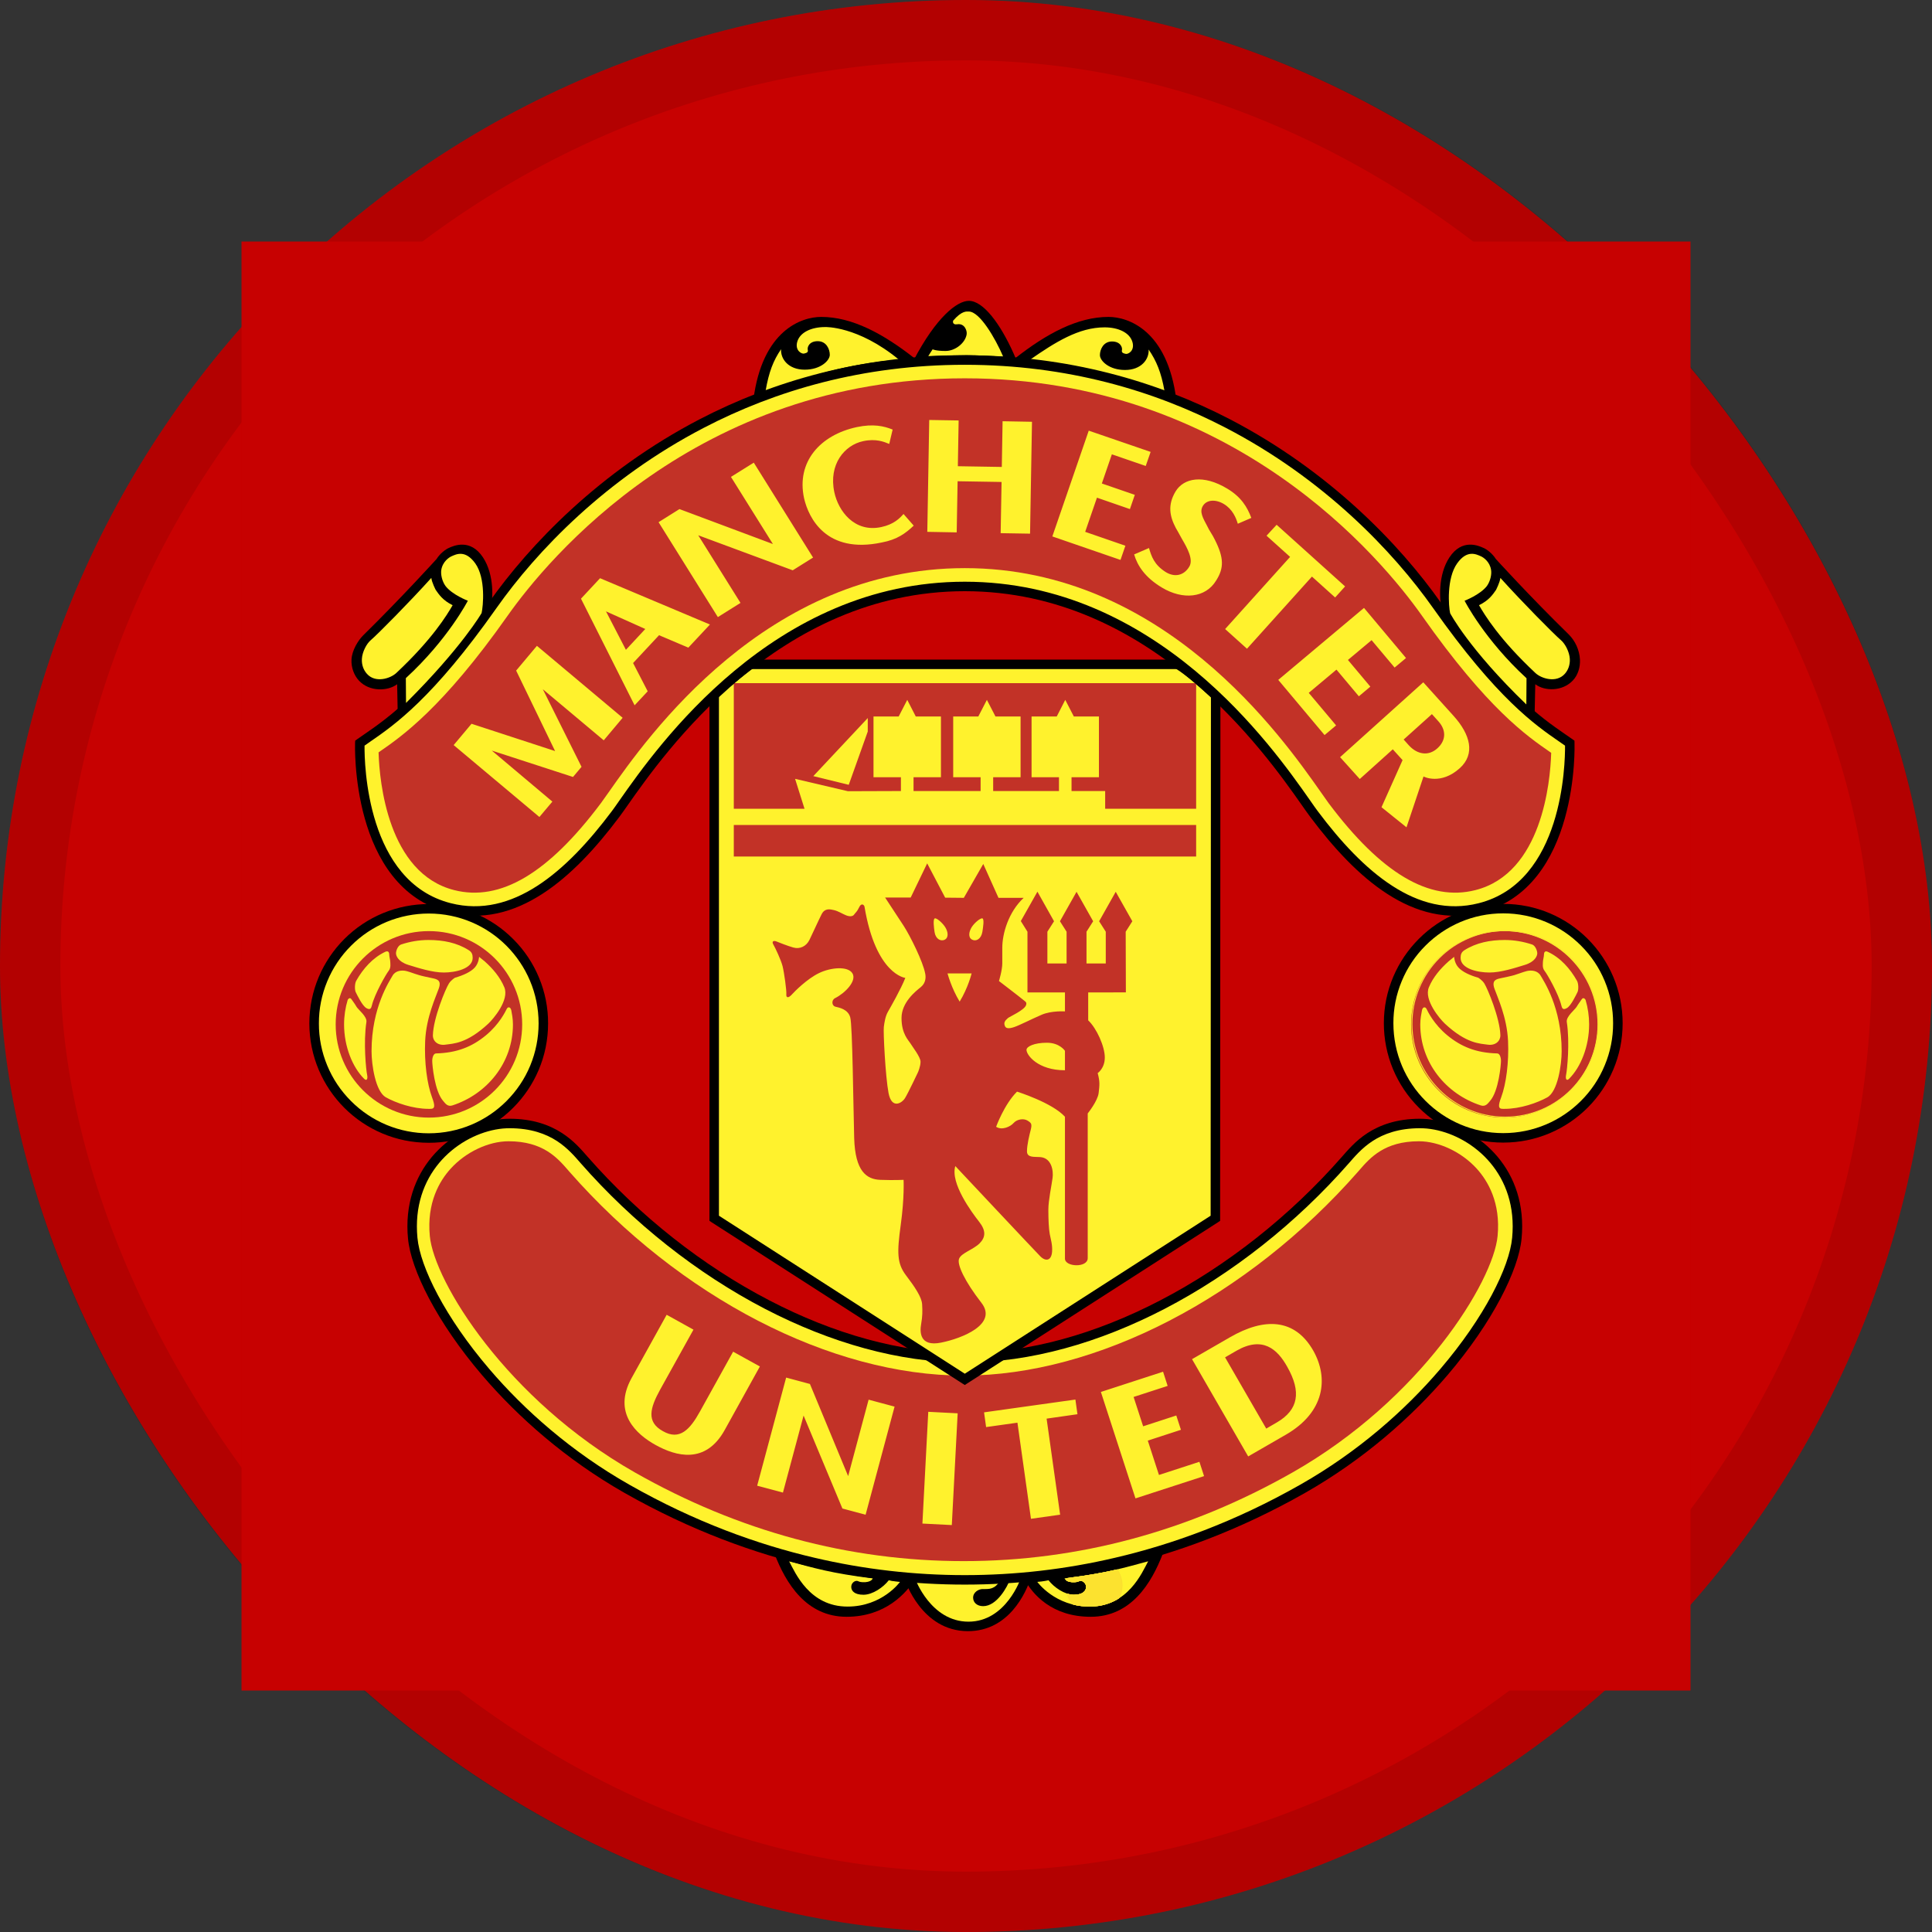 <svg width="32" height="32" viewBox="0 0 32 32" fill="none" xmlns="http://www.w3.org/2000/svg">
<rect x="0" y="0" width="32" height="32" fill="#333333" stroke="none"/>
<rect width="32" height="32" rx="16" fill="#C70101"/>
<rect x="0.5" y="0.5" width="31" height="31" rx="15.5" stroke="black" stroke-opacity="0.1"/>
<g clip-path="url(#clip0_9663_2678)">
<path fill-rule="evenodd" clip-rule="evenodd" d="M4 4H28V28H4V4Z" fill="#C70101"/>
<path fill-rule="evenodd" clip-rule="evenodd" d="M17.078 26.125C16.992 26.383 16.711 27.017 16.032 27.017C15.262 27.017 14.993 26.182 14.98 26.148L14.958 26.068C14.958 26.068 15.622 26.123 15.988 26.123C16.353 26.123 16.978 26.087 17.08 26.068L17.078 26.125Z" fill="black"/>
<path fill-rule="evenodd" clip-rule="evenodd" d="M19.101 25.713L19.26 25.734C19.071 26.227 18.732 26.779 18.066 26.779C17.421 26.779 17.101 26.405 16.965 26.153L16.853 26.085C16.853 26.085 17.969 26.048 19.101 25.713ZM12.986 25.713L12.828 25.734C13.016 26.227 13.356 26.779 14.022 26.779C14.667 26.779 15.015 26.384 15.158 26.153L15.234 26.085C15.234 26.085 14.119 26.048 12.986 25.713Z" fill="black"/>
<path fill-rule="evenodd" clip-rule="evenodd" d="M16.573 26.176C16.468 26.327 16.399 26.32 16.273 26.32C16.21 26.32 16.115 26.372 16.118 26.467C16.12 26.541 16.181 26.603 16.284 26.603C16.511 26.603 16.685 26.285 16.733 26.151C16.733 26.151 16.868 26.145 16.907 26.141C16.907 26.141 16.666 26.86 16.041 26.86C15.414 26.86 15.158 26.149 15.158 26.149C15.158 26.149 15.686 26.181 15.988 26.181C16.29 26.181 16.482 26.18 16.573 26.176ZM19.017 25.86C18.608 25.97 18.318 26.059 17.632 26.143C17.632 26.143 17.653 26.214 17.802 26.206C17.86 26.203 17.867 26.189 17.888 26.185C17.931 26.177 17.996 26.221 17.988 26.296C17.983 26.348 17.938 26.414 17.786 26.414C17.634 26.414 17.456 26.29 17.367 26.174C17.367 26.174 17.275 26.195 17.181 26.201C17.181 26.201 17.473 26.61 18.049 26.61C18.684 26.61 18.918 26.043 19.017 25.86Z" fill="#FFF22D"/>
<path fill-rule="evenodd" clip-rule="evenodd" d="M18.592 26.26C18.592 26.161 18.562 26.069 18.51 25.993C18.288 26.045 18.034 26.093 17.662 26.139C17.659 26.15 17.657 26.161 17.654 26.172C17.677 26.191 17.72 26.21 17.802 26.206C17.86 26.203 17.867 26.189 17.888 26.185C17.931 26.177 17.996 26.222 17.988 26.296C17.983 26.348 17.938 26.414 17.786 26.414C17.747 26.414 17.706 26.406 17.665 26.392C17.685 26.461 17.72 26.523 17.767 26.575C17.859 26.599 17.954 26.61 18.049 26.61C18.253 26.61 18.415 26.552 18.544 26.467C18.576 26.402 18.592 26.331 18.592 26.26Z" fill="#FADE2F"/>
<path fill-rule="evenodd" clip-rule="evenodd" d="M18.586 26.26C18.586 26.165 18.557 26.073 18.503 25.995C18.284 26.046 18.033 26.093 17.669 26.138C17.665 26.151 17.663 26.164 17.66 26.177C17.684 26.194 17.727 26.21 17.802 26.206C17.86 26.203 17.867 26.189 17.889 26.185C17.931 26.177 17.996 26.222 17.988 26.296C17.983 26.349 17.938 26.414 17.786 26.414C17.749 26.414 17.711 26.407 17.673 26.394C17.694 26.464 17.73 26.526 17.778 26.578C17.86 26.598 17.951 26.61 18.05 26.61C18.247 26.61 18.406 26.555 18.534 26.474C18.568 26.408 18.586 26.334 18.586 26.26Z" fill="#FBE02F"/>
<path fill-rule="evenodd" clip-rule="evenodd" d="M18.579 26.26C18.579 26.162 18.548 26.071 18.496 25.996C18.28 26.046 18.032 26.093 17.676 26.138C17.672 26.152 17.669 26.166 17.666 26.181C17.691 26.196 17.733 26.21 17.802 26.206C17.86 26.203 17.867 26.189 17.888 26.185C17.931 26.177 17.996 26.222 17.988 26.297C17.983 26.349 17.938 26.414 17.786 26.414C17.75 26.414 17.714 26.408 17.68 26.397C17.702 26.467 17.74 26.53 17.79 26.581C17.869 26.599 17.955 26.61 18.049 26.61C18.241 26.61 18.397 26.558 18.523 26.481C18.56 26.413 18.579 26.337 18.579 26.26Z" fill="#FCE22F"/>
<path fill-rule="evenodd" clip-rule="evenodd" d="M13.07 25.86C13.479 25.97 13.77 26.059 14.456 26.143C14.456 26.143 14.435 26.214 14.285 26.206C14.228 26.203 14.221 26.189 14.199 26.185C14.157 26.177 14.092 26.222 14.1 26.296C14.105 26.348 14.15 26.414 14.302 26.414C14.454 26.414 14.632 26.29 14.721 26.174C14.721 26.174 14.812 26.195 14.907 26.201C14.907 26.201 14.615 26.61 14.038 26.61C13.404 26.61 13.17 26.044 13.07 25.86ZM15.98 22.489C18.165 22.489 20.587 21.148 22.284 19.214C22.468 19.005 22.78 18.608 23.519 18.608C24.258 18.608 25.24 19.282 25.124 20.508C25.04 21.402 23.762 23.417 21.577 24.659C19.392 25.901 17.379 26.168 15.98 26.168C14.581 26.168 12.569 25.901 10.383 24.659C8.198 23.417 6.92 21.402 6.836 20.508C6.72 19.282 7.702 18.608 8.441 18.608C9.18 18.608 9.492 19.005 9.676 19.214C11.373 21.148 13.795 22.489 15.98 22.489Z" fill="#FFF22D"/>
<path d="M15.98 22.41C17.039 22.41 18.155 22.091 19.216 21.539C20.322 20.965 21.367 20.14 22.225 19.162C22.32 19.055 22.447 18.899 22.65 18.767C22.855 18.635 23.131 18.53 23.519 18.53C23.559 18.53 23.602 18.532 23.646 18.536C24.003 18.57 24.394 18.742 24.696 19.042C24.999 19.342 25.212 19.769 25.212 20.312C25.212 20.376 25.209 20.444 25.202 20.515C25.154 21.029 24.727 21.896 23.974 22.778C23.382 23.47 22.588 24.174 21.616 24.727C20.516 25.352 19.459 25.732 18.502 25.955C16.843 26.343 15.117 26.343 13.459 25.955C12.501 25.732 11.445 25.352 10.344 24.727C9.372 24.174 8.578 23.47 7.986 22.778C7.233 21.896 6.806 21.029 6.758 20.515C6.751 20.448 6.748 20.38 6.748 20.312C6.748 19.769 6.961 19.342 7.264 19.042C7.566 18.742 7.957 18.57 8.313 18.536C8.358 18.532 8.401 18.53 8.441 18.53C8.828 18.53 9.105 18.635 9.309 18.767C9.513 18.899 9.64 19.055 9.735 19.162C10.593 20.14 11.638 20.965 12.744 21.539C13.805 22.091 14.921 22.41 15.98 22.41ZM15.98 22.567C14.895 22.567 13.754 22.241 12.671 21.679C11.549 21.096 10.488 20.258 9.617 19.265C9.528 19.164 9.407 19.017 9.224 18.898C9.042 18.78 8.793 18.687 8.441 18.687C8.403 18.687 8.366 18.689 8.328 18.692C8.005 18.723 7.65 18.88 7.374 19.153C7.099 19.426 6.905 19.816 6.905 20.312C6.905 20.375 6.908 20.438 6.914 20.501C6.959 20.986 7.373 21.819 8.105 22.676C8.686 23.356 9.467 24.048 10.422 24.59C11.507 25.207 12.549 25.582 13.494 25.802C14.309 25.993 15.143 26.089 15.98 26.089C16.817 26.089 17.651 25.993 18.466 25.802C19.411 25.582 20.453 25.207 21.538 24.59C22.493 24.048 23.274 23.356 23.855 22.676C24.587 21.819 25.001 20.987 25.046 20.501C25.052 20.438 25.055 20.375 25.055 20.312C25.055 19.816 24.861 19.426 24.586 19.153C24.31 18.88 23.955 18.723 23.632 18.692C23.594 18.689 23.556 18.687 23.519 18.687C23.167 18.687 22.918 18.78 22.736 18.898C22.553 19.017 22.432 19.164 22.343 19.265C21.472 20.258 20.411 21.096 19.289 21.679C18.206 22.241 17.065 22.567 15.98 22.567Z" fill="black"/>
<path fill-rule="evenodd" clip-rule="evenodd" d="M9.43 19.406L9.405 19.377C9.231 19.177 8.992 18.903 8.423 18.903C8.091 18.903 7.715 19.081 7.466 19.355C7.279 19.56 7.067 19.921 7.119 20.472C7.19 21.225 8.386 23.177 10.515 24.388C12.231 25.363 14.063 25.857 15.962 25.857C17.861 25.857 19.693 25.363 21.409 24.388C23.538 23.177 24.734 21.225 24.805 20.472C24.857 19.921 24.645 19.561 24.458 19.355C24.209 19.081 23.832 18.903 23.501 18.903C22.932 18.903 22.693 19.177 22.519 19.377L22.494 19.406C20.664 21.489 18.161 22.784 15.962 22.784C13.763 22.784 11.26 21.49 9.43 19.406Z" fill="#C23227"/>
<path fill-rule="evenodd" clip-rule="evenodd" d="M23 16.948C23 15.899 23.85 15.049 24.898 15.049C25.947 15.049 26.797 15.899 26.797 16.948C26.797 17.996 25.947 18.846 24.898 18.846C23.85 18.846 23 17.996 23 16.948Z" fill="#FFF22D"/>
<path d="M22.921 16.948C22.921 16.402 23.143 15.908 23.501 15.55C23.858 15.192 24.352 14.971 24.898 14.971C25.445 14.971 25.939 15.192 26.297 15.55C26.654 15.908 26.876 16.402 26.876 16.948C26.876 17.494 26.654 17.988 26.297 18.346C25.939 18.703 25.445 18.925 24.898 18.925C24.352 18.925 23.858 18.703 23.501 18.346C23.317 18.163 23.171 17.945 23.071 17.705C22.972 17.465 22.921 17.208 22.921 16.948ZM23.079 16.948C23.079 17.45 23.282 17.905 23.612 18.235C23.941 18.564 24.396 18.768 24.898 18.768C25.401 18.768 25.856 18.564 26.185 18.235C26.355 18.066 26.489 17.865 26.58 17.644C26.672 17.424 26.719 17.187 26.718 16.948C26.719 16.709 26.672 16.472 26.58 16.251C26.489 16.03 26.355 15.83 26.185 15.661C25.856 15.332 25.401 15.128 24.898 15.128C24.396 15.128 23.941 15.332 23.612 15.661C23.442 15.83 23.308 16.03 23.217 16.251C23.125 16.472 23.078 16.709 23.079 16.948Z" fill="black"/>
<path fill-rule="evenodd" clip-rule="evenodd" d="M5.203 16.951C5.203 15.902 6.053 15.052 7.102 15.052C8.15 15.052 9 15.902 9 16.951C9 17.999 8.15 18.849 7.102 18.849C6.053 18.849 5.203 17.999 5.203 16.951Z" fill="#FFF22D"/>
<path d="M5.124 16.951C5.124 16.405 5.346 15.911 5.703 15.553C5.887 15.369 6.105 15.223 6.345 15.124C6.585 15.025 6.842 14.974 7.101 14.974C7.647 14.974 8.142 15.195 8.499 15.553C8.683 15.736 8.829 15.954 8.928 16.194C9.028 16.434 9.079 16.691 9.078 16.951C9.078 17.497 8.857 17.991 8.499 18.349C8.316 18.533 8.098 18.679 7.858 18.778C7.618 18.878 7.361 18.929 7.101 18.928C6.556 18.928 6.061 18.707 5.703 18.349C5.346 17.991 5.124 17.497 5.124 16.951ZM5.282 16.951C5.281 17.19 5.328 17.427 5.42 17.648C5.511 17.869 5.645 18.069 5.815 18.238C5.983 18.407 6.184 18.541 6.405 18.633C6.626 18.724 6.862 18.771 7.101 18.771C7.604 18.771 8.059 18.567 8.388 18.238C8.557 18.069 8.692 17.869 8.783 17.648C8.874 17.427 8.921 17.19 8.921 16.951C8.921 16.449 8.717 15.994 8.388 15.664C8.059 15.335 7.604 15.131 7.101 15.131C6.862 15.131 6.626 15.178 6.405 15.269C6.184 15.361 5.983 15.495 5.815 15.664C5.645 15.833 5.511 16.034 5.42 16.254C5.328 16.475 5.281 16.712 5.282 16.951Z" fill="black"/>
<path fill-rule="evenodd" clip-rule="evenodd" d="M25.418 11.841L25.429 11.333C25.584 11.45 25.879 11.455 26.052 11.27C26.132 11.186 26.176 11.057 26.169 10.922C26.159 10.764 26.092 10.616 25.98 10.505C25.341 9.881 24.776 9.259 24.776 9.259C24.719 9.167 24.625 9.098 24.573 9.076C24.493 9.04 24.217 8.913 24.006 9.234C23.815 9.525 23.843 9.936 23.878 10.086L24.477 10.901C24.682 11.16 25.259 11.713 25.418 11.841ZM12.636 6.555C13.389 6.302 14.077 6.094 15.005 6.011L12.636 6.555Z" fill="black"/>
<path fill-rule="evenodd" clip-rule="evenodd" d="M12.636 6.557C13.389 6.304 14.077 6.096 15.005 6.013L15.146 5.933C14.627 5.526 14.113 5.249 13.601 5.249C13.279 5.249 12.626 5.467 12.479 6.62L12.636 6.557ZM19.326 6.557C18.573 6.304 17.885 6.096 16.957 6.013L16.816 5.933C17.334 5.526 17.849 5.249 18.361 5.249C18.683 5.249 19.337 5.467 19.483 6.62L19.326 6.557ZM15.362 5.897C15.516 5.89 15.869 5.882 16.011 5.882C16.152 5.882 16.543 5.9 16.629 5.907L15.362 5.897Z" fill="black"/>
<path fill-rule="evenodd" clip-rule="evenodd" d="M15.129 5.974C15.508 5.248 15.855 4.983 16.047 4.983C16.288 4.983 16.569 5.365 16.79 5.858L16.836 5.968L16.644 5.953C16.514 5.929 16.152 5.925 16.011 5.925C15.869 5.925 15.563 5.925 15.378 5.941L15.129 5.974Z" fill="black"/>
<path fill-rule="evenodd" clip-rule="evenodd" d="M14.387 23.183L14.048 24.449L13.415 22.923L13.021 22.817L12.541 24.608L12.968 24.722L13.31 23.446L13.953 24.986L14.337 25.089L14.817 23.298L14.387 23.183ZM15.862 23.409L15.375 23.384L15.278 25.235L15.765 25.26L15.862 23.409ZM16.299 23.393L16.333 23.637L16.852 23.564L17.076 25.156L17.559 25.088L17.335 23.497L17.846 23.424L17.812 23.181L16.299 23.393ZM21.321 22.639C21.556 23.052 21.509 23.352 21.145 23.562L20.973 23.662L20.291 22.482L20.477 22.374C20.913 22.123 21.158 22.346 21.321 22.639ZM20.373 22.149L19.744 22.512L20.674 24.123L21.298 23.763C21.947 23.388 22.007 22.823 21.752 22.371C21.445 21.834 20.941 21.821 20.373 22.149ZM19.196 24.43L19.011 23.861L19.56 23.682L19.483 23.445L18.934 23.624L18.776 23.138L19.34 22.955L19.264 22.72L18.234 23.055L18.807 24.818L19.943 24.449L19.866 24.212L19.196 24.43ZM12.143 22.388L11.594 23.378C11.429 23.676 11.258 23.865 10.979 23.704C10.702 23.551 10.766 23.322 10.935 23.015L11.486 22.023L11.042 21.777L10.461 22.825C10.141 23.404 10.545 23.76 10.858 23.933C11.195 24.12 11.685 24.259 12.003 23.686L12.586 22.633L12.143 22.388ZM11.829 11.499V20.179L15.98 22.847L20.13 20.179L20.136 11.513C20.004 11.395 19.728 11.137 19.51 11.004H12.431C12.25 11.131 11.891 11.432 11.829 11.499Z" fill="#FFF22D"/>
<path d="M11.908 11.499V20.136L15.98 22.753L20.052 20.136L20.057 11.513H20.214L20.209 20.179V20.221L20.173 20.245L16.022 22.913L15.98 22.94L15.937 22.913L11.787 20.245L11.751 20.221V11.499H11.908Z" fill="black"/>
<path d="M20.083 11.572C20.046 11.538 20.074 11.563 20.034 11.527H20.034C19.892 11.399 19.655 11.185 19.469 11.071L19.551 10.937C19.752 11.06 19.995 11.28 20.14 11.41H20.139L20.188 11.454L20.083 11.572Z" fill="black"/>
<path d="M19.51 11.082H12.431V10.925H19.51V11.082Z" fill="black"/>
<path d="M12.476 11.068C12.391 11.128 12.271 11.222 12.162 11.312C12.034 11.418 11.918 11.518 11.887 11.552L11.771 11.446C11.806 11.408 11.928 11.301 12.062 11.191C12.179 11.095 12.303 10.997 12.385 10.94L12.476 11.068Z" fill="black"/>
<path fill-rule="evenodd" clip-rule="evenodd" d="M16.273 15.212C16.244 15.199 16.141 15.282 16.094 15.357C16.047 15.432 16.033 15.528 16.1 15.563C16.166 15.599 16.251 15.553 16.271 15.436C16.282 15.367 16.305 15.225 16.273 15.212ZM15.479 15.436C15.496 15.553 15.583 15.599 15.65 15.563C15.716 15.528 15.703 15.432 15.656 15.357C15.608 15.282 15.511 15.199 15.482 15.212C15.451 15.225 15.469 15.369 15.479 15.436ZM15.895 16.59C16.035 16.361 16.093 16.123 16.093 16.123H15.694C15.694 16.123 15.758 16.367 15.895 16.59ZM15.964 14.871L16.286 14.31L16.538 14.871H16.955C16.703 15.107 16.601 15.463 16.601 15.699V15.958C16.601 16.069 16.546 16.249 16.546 16.249C16.546 16.249 16.907 16.525 16.962 16.572C16.986 16.591 17.011 16.603 16.994 16.65C16.965 16.732 16.721 16.84 16.695 16.862C16.64 16.91 16.625 16.94 16.642 16.988C16.657 17.035 16.703 17.043 16.797 17.012C16.892 16.98 17.088 16.878 17.254 16.807C17.418 16.737 17.639 16.752 17.639 16.752V16.438H17.018V15.432L16.908 15.256L17.183 14.769L17.458 15.259L17.348 15.432V15.958H17.666V15.432L17.556 15.259L17.831 14.771L18.106 15.259L17.996 15.432V15.958H18.315V15.432L18.205 15.259L18.48 14.771L18.755 15.259L18.645 15.432L18.648 16.437L18.024 16.438V16.9C18.165 17.033 18.299 17.334 18.299 17.515C18.299 17.696 18.181 17.774 18.181 17.774C18.22 17.916 18.212 17.975 18.197 18.104C18.181 18.237 18.016 18.442 18.016 18.442V20.839C18.016 21.002 17.639 20.987 17.639 20.847V18.497C17.426 18.262 16.845 18.081 16.845 18.081C16.632 18.293 16.499 18.663 16.499 18.663C16.593 18.726 16.735 18.663 16.79 18.599C16.845 18.537 16.955 18.521 17.018 18.56C17.081 18.599 17.096 18.615 17.073 18.71C17.049 18.804 17.01 18.96 17.01 19.07C17.01 19.18 17.136 19.157 17.23 19.165C17.419 19.18 17.45 19.392 17.434 19.51C17.419 19.628 17.364 19.88 17.364 20.037C17.364 20.194 17.371 20.352 17.387 20.438C17.403 20.524 17.434 20.619 17.426 20.729C17.416 20.878 17.324 20.902 17.23 20.808C17.136 20.713 15.823 19.314 15.823 19.314C15.736 19.597 16.098 20.084 16.216 20.234C16.334 20.383 16.326 20.493 16.224 20.595C16.121 20.697 15.925 20.752 15.886 20.847C15.846 20.941 15.98 21.224 16.255 21.578C16.53 21.931 15.941 22.167 15.587 22.238C15.233 22.309 15.233 22.065 15.257 21.931C15.28 21.798 15.28 21.719 15.273 21.601C15.265 21.484 15.155 21.319 15.005 21.122C14.856 20.925 14.856 20.745 14.919 20.289C14.982 19.833 14.966 19.542 14.966 19.542C14.966 19.542 14.809 19.55 14.581 19.542C14.353 19.534 14.164 19.401 14.148 18.851C14.133 18.301 14.12 16.988 14.083 16.852C14.046 16.715 13.899 16.689 13.837 16.674C13.774 16.658 13.769 16.563 13.832 16.532C13.996 16.45 14.193 16.249 14.12 16.123C14.046 15.997 13.758 16.023 13.564 16.118C13.37 16.212 13.166 16.416 13.114 16.474C13.061 16.532 13.019 16.532 13.024 16.469C13.03 16.406 12.988 16.107 12.962 16.003C12.935 15.898 12.841 15.699 12.81 15.646C12.778 15.594 12.81 15.573 12.862 15.594C12.914 15.615 13.03 15.662 13.14 15.694C13.25 15.725 13.355 15.673 13.407 15.568C13.459 15.463 13.559 15.238 13.611 15.138C13.664 15.039 13.748 15.059 13.816 15.075C13.884 15.091 13.947 15.133 14.01 15.159C14.072 15.185 14.125 15.18 14.146 15.149C14.167 15.117 14.193 15.107 14.23 15.028C14.266 14.949 14.313 14.986 14.319 15.018C14.507 16.145 14.995 16.197 14.995 16.197C14.921 16.385 14.749 16.684 14.707 16.758C14.665 16.831 14.649 16.93 14.639 17.009C14.628 17.088 14.665 17.831 14.717 18.104C14.77 18.377 14.938 18.272 14.99 18.188C15.042 18.104 15.205 17.759 15.205 17.759C15.205 17.759 15.247 17.664 15.247 17.585C15.247 17.507 15.11 17.334 15.079 17.281C15.047 17.229 14.932 17.124 14.932 16.862C14.932 16.6 15.168 16.417 15.252 16.349C15.336 16.28 15.336 16.186 15.325 16.129C15.288 15.926 15.074 15.5 14.969 15.337C14.864 15.175 14.66 14.866 14.66 14.866H15.084L15.357 14.3L15.655 14.868L15.964 14.871ZM17.639 17.727V17.405C17.639 17.405 17.552 17.271 17.34 17.271C17.128 17.271 17.002 17.334 17.002 17.389C17.002 17.476 17.191 17.727 17.639 17.727ZM12.154 13.664H19.812V14.187H12.154V13.664ZM12.154 13.396V11.315H19.812V13.396H12.154Z" fill="#C23227"/>
<path fill-rule="evenodd" clip-rule="evenodd" d="M18.305 13.458V13.102H17.748V12.873H18.202V11.867H17.786L17.644 11.592L17.503 11.867H17.086V12.873H17.54V13.102H16.45V12.873H16.904V11.867H16.488L16.346 11.592L16.204 11.867H15.788V12.873H16.242V13.102H15.131V12.873H15.585V11.867H15.168L15.027 11.592L14.885 11.867H14.468V12.873H14.922V13.102L14.044 13.105L13.169 12.9L13.345 13.458H18.305Z" fill="#FFF22D"/>
<path fill-rule="evenodd" clip-rule="evenodd" d="M13.471 12.855L14.058 12.999L14.373 12.116L14.373 11.893L13.471 12.855ZM14.887 5.955C13.978 6.036 13.418 6.229 12.68 6.477C12.735 6.159 12.809 5.971 12.937 5.784C12.927 5.948 13.061 6.123 13.328 6.123C13.595 6.123 13.744 5.969 13.744 5.877C13.744 5.784 13.688 5.651 13.544 5.651C13.4 5.651 13.369 5.753 13.379 5.794C13.39 5.836 13.359 5.846 13.318 5.856C13.277 5.866 13.164 5.805 13.205 5.661C13.25 5.503 13.441 5.417 13.667 5.417C13.667 5.417 14.204 5.395 14.887 5.955ZM19.289 6.483C18.55 6.236 17.965 6.042 17.056 5.961C17.475 5.67 17.866 5.422 18.295 5.422C18.521 5.422 18.712 5.508 18.757 5.666C18.798 5.81 18.685 5.871 18.644 5.861C18.603 5.851 18.573 5.841 18.583 5.799C18.593 5.759 18.562 5.656 18.418 5.656C18.275 5.656 18.218 5.789 18.218 5.882C18.218 5.974 18.367 6.128 18.634 6.128C18.901 6.128 19.035 5.953 19.025 5.789C19.153 5.976 19.234 6.166 19.289 6.483ZM15.447 5.786C15.423 5.825 15.401 5.854 15.375 5.898C15.587 5.889 15.799 5.884 16.011 5.882C16.149 5.882 16.532 5.901 16.616 5.907C16.481 5.593 16.225 5.16 16.047 5.16C16.011 5.16 15.933 5.142 15.787 5.311C15.787 5.311 15.764 5.385 15.857 5.371C15.975 5.353 16.02 5.475 16.011 5.536C15.99 5.677 15.826 5.813 15.662 5.813C15.498 5.813 15.447 5.786 15.447 5.786Z" fill="#FFF22D"/>
<path fill-rule="evenodd" clip-rule="evenodd" d="M7.529 10.901L8.129 10.086C8.164 9.936 8.192 9.525 8.001 9.234C7.79 8.913 7.513 9.04 7.433 9.076C7.382 9.098 7.288 9.167 7.231 9.259C7.231 9.259 6.655 9.895 6.018 10.521C5.93 10.608 5.83 10.772 5.822 10.922C5.814 11.057 5.867 11.191 5.947 11.275C6.12 11.46 6.423 11.45 6.578 11.333L6.588 11.841C6.748 11.713 7.325 11.16 7.529 10.901Z" fill="black"/>
<path fill-rule="evenodd" clip-rule="evenodd" d="M15.98 9.713C19.397 9.713 21.343 12.922 21.765 13.486C22.52 14.492 23.442 15.308 24.512 15.037C26.084 14.639 26 12.309 26 12.309C25.623 12.037 24.976 11.693 23.799 10.024C22.646 8.389 20.036 5.963 15.98 5.963C11.924 5.963 9.314 8.389 8.161 10.024C6.984 11.693 6.337 12.037 5.96 12.309C5.96 12.309 5.876 14.639 7.448 15.037C8.518 15.308 9.44 14.492 10.194 13.486C10.617 12.922 12.563 9.713 15.98 9.713Z" fill="#FFF22D"/>
<path d="M15.98 9.635C19.157 9.635 21.072 12.363 21.695 13.251C21.751 13.332 21.797 13.397 21.828 13.438C22.2 13.935 22.613 14.384 23.063 14.674C23.504 14.959 23.982 15.09 24.492 14.96C25.888 14.607 25.924 12.649 25.922 12.35C25.892 12.328 25.859 12.306 25.824 12.282C25.428 12.009 24.793 11.57 23.735 10.069C23.073 9.131 21.927 7.929 20.299 7.084C19.114 6.469 17.675 6.042 15.98 6.042C14.285 6.042 12.845 6.469 11.661 7.084C10.033 7.929 8.887 9.13 8.225 10.069C7.167 11.57 6.531 12.009 6.135 12.282C6.101 12.306 6.068 12.328 6.038 12.35C6.035 12.649 6.071 14.607 7.467 14.96C7.978 15.09 8.456 14.958 8.897 14.674C9.347 14.384 9.759 13.935 10.132 13.438C10.163 13.397 10.209 13.332 10.265 13.251C10.888 12.364 12.803 9.635 15.98 9.635ZM15.98 9.792C12.884 9.792 11.005 12.47 10.393 13.342C10.349 13.406 10.303 13.469 10.257 13.532C9.875 14.042 9.449 14.505 8.982 14.806C8.506 15.113 7.988 15.254 7.429 15.113C5.795 14.699 5.881 12.314 5.881 12.307L5.883 12.268L5.914 12.245C5.957 12.214 6 12.185 6.047 12.153C6.433 11.886 7.054 11.458 8.097 9.979C8.77 9.025 9.935 7.804 11.589 6.944C12.794 6.319 14.258 5.885 15.98 5.885C17.702 5.885 19.166 6.319 20.371 6.944C22.025 7.804 23.19 9.025 23.863 9.979C24.906 11.457 25.527 11.886 25.913 12.153C25.96 12.185 26.003 12.214 26.046 12.245L26.078 12.268L26.079 12.307C26.079 12.314 26.165 14.699 24.531 15.113C23.972 15.254 23.454 15.113 22.978 14.806C22.511 14.505 22.085 14.042 21.703 13.532C21.664 13.481 21.621 13.418 21.567 13.342C20.955 12.47 19.076 9.792 15.98 9.792Z" fill="black"/>
<path fill-rule="evenodd" clip-rule="evenodd" d="M15.98 9.41C19.274 9.41 21.234 12.205 21.879 13.123C21.921 13.184 21.964 13.244 22.007 13.304C22.879 14.466 23.674 14.937 24.437 14.743C25.541 14.464 25.677 12.945 25.692 12.486L25.692 12.468L25.678 12.459C25.29 12.191 24.64 11.743 23.552 10.198C22.901 9.276 20.432 6.266 15.98 6.266C11.527 6.266 9.059 9.276 8.408 10.198C7.327 11.732 6.649 12.2 6.284 12.452L6.27 12.462L6.271 12.479C6.286 12.94 6.423 14.465 7.523 14.743C8.286 14.937 9.081 14.466 9.952 13.304C9.984 13.261 10.029 13.197 10.081 13.123C10.725 12.205 12.686 9.41 15.98 9.41Z" fill="#C23227"/>
<path fill-rule="evenodd" clip-rule="evenodd" d="M8.893 10.697L8.549 11.107L9.194 12.44L7.81 11.988L7.514 12.341L8.934 13.532L9.149 13.277L8.146 12.432L9.491 12.869L9.632 12.701L8.991 11.416L10 12.262L10.313 11.889L8.893 10.697ZM10.688 10.418L10.367 10.763L10.037 10.126L10.688 10.418ZM9.939 9.577L9.623 9.916L10.511 11.682L10.728 11.45L10.486 10.982L10.916 10.521L11.401 10.727L11.759 10.344L9.939 9.577ZM12.107 7.899L12.802 9.011L11.254 8.432L10.908 8.649L11.89 10.221L12.265 9.986L11.565 8.866L13.13 9.446L13.467 9.235L12.485 7.663L12.107 7.899ZM17.974 8.809L18.169 8.243L18.715 8.432L18.796 8.196L18.25 8.008L18.416 7.525L18.977 7.718L19.058 7.485L18.033 7.133L17.43 8.885L18.559 9.274L18.64 9.039L17.974 8.809ZM21.145 8.692L20.978 8.873L21.368 9.224L20.292 10.419L20.654 10.745L21.73 9.55L22.114 9.896L22.279 9.713L21.145 8.692ZM21.677 11.476L22.136 11.091L22.507 11.533L22.697 11.373L22.326 10.931L22.718 10.603L23.099 11.057L23.288 10.899L22.592 10.069L21.172 11.261L21.939 12.175L22.13 12.015L21.677 11.476ZM23.825 11.948C23.954 12.091 23.955 12.262 23.807 12.395C23.66 12.528 23.474 12.499 23.332 12.342L23.249 12.249L23.717 11.828L23.825 11.948ZM23.578 12.861C23.582 12.865 23.865 13.006 24.178 12.724C24.44 12.488 24.352 12.165 24.079 11.861L23.574 11.301L22.196 12.541L22.522 12.903L23.069 12.411L23.231 12.59L22.882 13.37L23.296 13.703L23.578 12.861ZM16.606 6.977L16.593 7.734L15.865 7.722L15.878 6.964L15.391 6.956L15.359 8.809L15.846 8.818L15.861 7.971L16.589 7.983L16.574 8.831L17.061 8.839L17.093 6.986L16.606 6.977ZM19.245 9.732C19.591 9.94 19.968 9.906 20.144 9.614C20.274 9.409 20.274 9.24 20.121 8.938C20.079 8.85 20.029 8.789 19.994 8.711C19.926 8.583 19.863 8.479 19.923 8.38C19.987 8.274 20.136 8.267 20.271 8.348C20.414 8.434 20.473 8.576 20.502 8.675L20.726 8.578C20.657 8.395 20.556 8.23 20.325 8.092C19.929 7.854 19.606 7.917 19.471 8.14C19.336 8.366 19.374 8.552 19.475 8.745C19.475 8.745 19.54 8.856 19.578 8.929C19.666 9.079 19.77 9.267 19.698 9.386C19.609 9.534 19.455 9.567 19.306 9.474C19.116 9.353 19.071 9.214 19.031 9.077L18.785 9.183C18.839 9.369 18.966 9.565 19.245 9.732ZM14.192 7.074C13.585 7.204 13.187 7.649 13.318 8.253C13.393 8.579 13.685 9.181 14.606 8.985C14.861 8.937 15 8.833 15.134 8.706L14.965 8.513C14.903 8.583 14.807 8.685 14.596 8.73C14.151 8.825 13.885 8.463 13.819 8.152C13.721 7.691 13.989 7.372 14.296 7.307C14.51 7.261 14.643 7.318 14.726 7.352L14.729 7.351L14.785 7.115C14.639 7.056 14.464 7.017 14.192 7.074ZM24.019 10.157C23.993 10.047 23.957 9.578 24.136 9.33C24.3 9.101 24.45 9.179 24.531 9.215C24.567 9.231 24.676 9.301 24.697 9.44C24.709 9.515 24.685 9.625 24.628 9.706C24.515 9.852 24.258 9.95 24.258 9.95C24.258 9.95 24.587 10.594 25.284 11.234L25.281 11.668C24.327 10.748 24.019 10.157 24.019 10.157Z" fill="#FFF22D"/>
<path fill-rule="evenodd" clip-rule="evenodd" d="M24.497 10.024C24.592 10.187 24.831 10.585 25.431 11.147C25.53 11.24 25.779 11.318 25.919 11.16C25.972 11.1 26.007 11.014 26.001 10.913C25.995 10.798 25.924 10.663 25.856 10.605C25.736 10.502 25.22 9.981 24.851 9.572C24.843 9.647 24.778 9.772 24.778 9.772C24.728 9.842 24.666 9.942 24.497 10.024ZM6.725 11.643L6.722 11.232C7.419 10.592 7.749 9.95 7.749 9.95C7.749 9.95 7.492 9.853 7.379 9.706C7.321 9.625 7.298 9.515 7.309 9.44C7.331 9.301 7.44 9.231 7.476 9.215C7.556 9.179 7.706 9.102 7.871 9.33C8.049 9.578 8.002 10.044 7.977 10.154C7.977 10.154 7.652 10.72 6.725 11.643Z" fill="#FFF22D"/>
<path fill-rule="evenodd" clip-rule="evenodd" d="M7.497 10.024C7.403 10.187 7.163 10.585 6.564 11.147C6.464 11.24 6.216 11.318 6.077 11.16C6.023 11.1 5.988 11.014 5.994 10.913C6 10.798 6.071 10.663 6.139 10.605C6.259 10.502 6.775 9.981 7.144 9.572C7.152 9.647 7.217 9.771 7.217 9.771C7.267 9.841 7.329 9.942 7.497 10.024Z" fill="#FFF22D"/>
<path fill-rule="evenodd" clip-rule="evenodd" d="M5.56 16.967C5.56 16.114 6.252 15.422 7.104 15.422C7.957 15.422 8.649 16.114 8.649 16.967C8.649 17.82 7.957 18.511 7.104 18.511C6.252 18.511 5.56 17.82 5.56 16.967Z" fill="#C23227"/>
<path fill-rule="evenodd" clip-rule="evenodd" d="M7.935 15.848C7.962 15.869 8.029 15.924 8.029 15.924C8.163 16.044 8.283 16.184 8.353 16.352C8.441 16.563 8.169 16.879 8.089 16.954C7.729 17.29 7.505 17.284 7.377 17.303C7.248 17.321 7.167 17.242 7.17 17.145C7.178 16.862 7.379 16.378 7.436 16.289C7.473 16.231 7.536 16.194 7.536 16.194C7.669 16.156 7.798 16.099 7.865 16.024C7.932 15.948 7.935 15.848 7.935 15.848ZM6.643 15.644C6.79 15.595 6.943 15.569 7.097 15.569C7.339 15.569 7.569 15.614 7.764 15.738C7.814 15.769 7.829 15.809 7.829 15.865C7.829 16.046 7.542 16.108 7.351 16.108C7.161 16.108 6.927 16.032 6.761 15.981C6.596 15.929 6.559 15.832 6.559 15.79C6.558 15.747 6.59 15.662 6.643 15.644ZM6.032 17.869C5.838 17.677 5.699 17.332 5.699 16.968C5.699 16.826 5.72 16.69 5.759 16.561C5.759 16.561 5.791 16.503 5.823 16.553C5.846 16.588 5.877 16.625 5.904 16.674C5.932 16.722 6.083 16.837 6.069 16.927C6.016 17.269 6.064 17.724 6.08 17.799C6.096 17.873 6.073 17.909 6.032 17.869ZM6.069 16.698C6.001 16.66 5.918 16.485 5.892 16.433C5.873 16.395 5.874 16.291 5.9 16.245C6.013 16.044 6.175 15.861 6.385 15.763C6.409 15.752 6.447 15.751 6.447 15.811C6.447 15.844 6.463 15.896 6.464 15.928C6.464 15.96 6.479 16.029 6.436 16.082C6.394 16.135 6.205 16.464 6.16 16.651C6.149 16.693 6.138 16.737 6.069 16.698ZM7.127 18.366C7.117 18.365 7.107 18.366 7.097 18.366C6.84 18.366 6.558 18.268 6.391 18.175C6.219 18.078 6.154 17.637 6.154 17.411C6.154 16.683 6.455 16.245 6.502 16.16C6.55 16.075 6.657 16.064 6.736 16.085C6.816 16.107 6.847 16.123 6.938 16.15C6.988 16.166 7.087 16.186 7.162 16.202C7.236 16.218 7.316 16.234 7.268 16.372C7.22 16.511 7.06 16.845 7.042 17.241C7.026 17.598 7.074 17.954 7.155 18.173C7.208 18.314 7.207 18.368 7.127 18.366ZM7.494 18.309C7.414 18.335 7.377 18.278 7.34 18.235C7.196 18.071 7.159 17.63 7.159 17.572C7.159 17.513 7.181 17.449 7.221 17.448C7.57 17.439 7.819 17.337 8.046 17.15C8.273 16.963 8.372 16.752 8.393 16.711C8.413 16.669 8.458 16.677 8.469 16.736C8.478 16.785 8.496 16.873 8.496 16.967C8.496 17.602 8.068 18.122 7.494 18.309Z" fill="#FFF22D"/>
<path fill-rule="evenodd" clip-rule="evenodd" d="M26.46 16.967C26.46 16.114 25.768 15.422 24.916 15.422C24.063 15.422 23.372 16.114 23.372 16.967C23.372 17.82 24.063 18.511 24.916 18.511C25.768 18.511 26.46 17.82 26.46 16.967Z" fill="#C23227"/>
<path fill-rule="evenodd" clip-rule="evenodd" d="M24.155 16.023C24.222 16.099 24.351 16.156 24.484 16.194C24.484 16.194 24.548 16.231 24.585 16.289C24.641 16.378 24.842 16.862 24.851 17.145C24.853 17.241 24.772 17.321 24.643 17.303C24.515 17.284 24.291 17.29 23.931 16.954C23.851 16.879 23.579 16.562 23.667 16.352C23.737 16.184 23.858 16.044 23.992 15.924C23.992 15.924 24.058 15.869 24.085 15.848C24.085 15.848 24.088 15.948 24.155 16.023ZM25.462 15.79C25.462 15.832 25.425 15.929 25.259 15.981C25.093 16.032 24.86 16.108 24.669 16.108C24.478 16.108 24.192 16.047 24.192 15.865C24.192 15.809 24.207 15.769 24.256 15.738C24.452 15.614 24.682 15.569 24.923 15.569C25.082 15.569 25.234 15.597 25.377 15.644C25.43 15.662 25.462 15.747 25.462 15.79ZM25.94 17.799C25.956 17.724 26.004 17.269 25.951 16.927C25.937 16.837 26.088 16.722 26.116 16.673C26.144 16.625 26.174 16.588 26.197 16.553C26.229 16.503 26.262 16.561 26.262 16.561C26.301 16.693 26.321 16.83 26.321 16.967C26.321 17.332 26.182 17.677 25.988 17.869C25.948 17.909 25.924 17.873 25.94 17.799ZM25.86 16.651C25.815 16.464 25.627 16.135 25.584 16.082C25.541 16.029 25.556 15.96 25.556 15.928C25.557 15.896 25.573 15.844 25.573 15.811C25.573 15.751 25.611 15.752 25.634 15.764C25.845 15.861 26.007 16.044 26.12 16.245C26.146 16.291 26.148 16.395 26.128 16.433C26.102 16.485 26.02 16.66 25.951 16.698C25.882 16.737 25.871 16.693 25.86 16.651ZM24.865 18.173C24.946 17.954 24.994 17.598 24.978 17.241C24.96 16.845 24.8 16.511 24.752 16.373C24.704 16.234 24.784 16.218 24.859 16.202C24.933 16.186 25.032 16.166 25.082 16.151C25.173 16.123 25.204 16.107 25.284 16.085C25.363 16.064 25.47 16.075 25.518 16.16C25.566 16.245 25.866 16.683 25.866 17.411C25.866 17.637 25.801 18.078 25.629 18.175C25.462 18.268 25.18 18.366 24.923 18.366C24.913 18.366 24.903 18.365 24.893 18.366C24.813 18.368 24.812 18.314 24.865 18.173ZM23.524 16.967C23.524 16.873 23.543 16.785 23.552 16.736C23.562 16.677 23.607 16.669 23.628 16.711C23.648 16.752 23.747 16.963 23.974 17.15C24.202 17.337 24.45 17.439 24.799 17.448C24.84 17.449 24.861 17.513 24.861 17.572C24.861 17.63 24.824 18.071 24.68 18.235C24.643 18.278 24.606 18.335 24.526 18.309C23.952 18.122 23.524 17.602 23.524 16.967Z" fill="#FFF22D"/>
<path d="M23.378 16.958C23.378 16.755 23.418 16.553 23.496 16.364C23.574 16.176 23.688 16.005 23.833 15.861C24.114 15.58 24.502 15.406 24.93 15.406C25.359 15.406 25.747 15.58 26.028 15.861C26.308 16.142 26.482 16.53 26.482 16.958C26.482 17.387 26.308 17.775 26.028 18.056C25.747 18.337 25.359 18.51 24.93 18.51C24.726 18.511 24.524 18.471 24.336 18.392C24.148 18.314 23.977 18.2 23.832 18.056C23.688 17.912 23.574 17.741 23.496 17.552C23.418 17.364 23.378 17.162 23.378 16.958ZM23.394 16.958C23.394 17.383 23.566 17.767 23.844 18.045C24.122 18.323 24.506 18.495 24.93 18.495C25.355 18.495 25.739 18.323 26.017 18.045C26.295 17.767 26.467 17.383 26.467 16.958C26.467 16.534 26.295 16.15 26.017 15.872C25.874 15.729 25.705 15.616 25.518 15.539C25.332 15.461 25.132 15.422 24.93 15.422C24.729 15.422 24.529 15.461 24.342 15.539C24.156 15.616 23.986 15.729 23.844 15.872C23.701 16.015 23.588 16.184 23.511 16.37C23.433 16.557 23.394 16.757 23.394 16.958Z" fill="#FDE62F"/>
</g>
<defs>
<clipPath id="clip0_9663_2678">
<rect width="24" height="24" fill="white" transform="translate(4 4)"/>
</clipPath>
</defs>
</svg>
